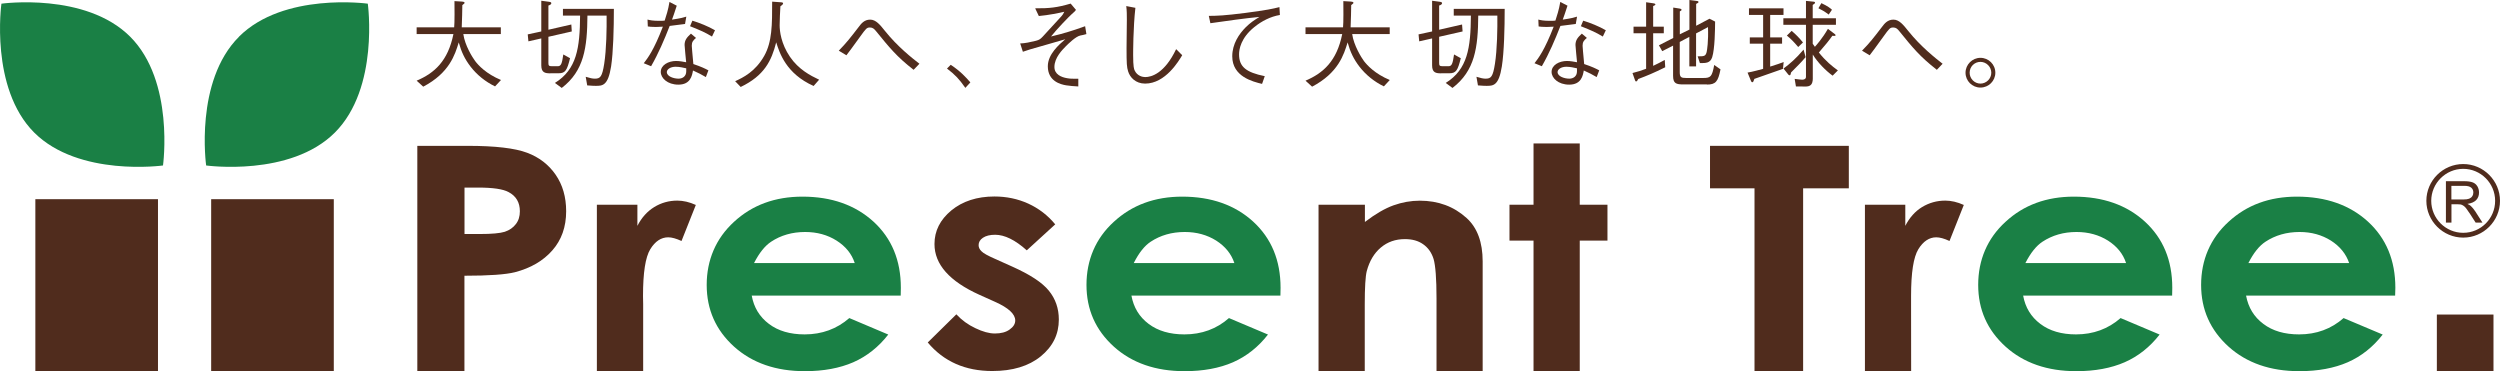 <?xml version="1.0" encoding="UTF-8"?><svg id="b" xmlns="http://www.w3.org/2000/svg" width="333.74" height="49.55" viewBox="0 0 333.74 49.55"><defs><style>.d{fill:#1a8045;}.e{fill:#502c1d;}</style></defs><g id="c"><path class="e" d="M66.08,11.53c-1.27-.62-2.39-1.51-3.25-2.62-.79-1.03-1.23-1.96-1.59-3.25-.5,1.64-1.24,4.07-4.74,5.91l-.88-.8c2.38-1.01,4.18-2.62,4.91-6.22h-4.91v-.9h5.01c.03-.45.05-.79.05-1.74,0-.63,0-1.12-.01-1.76l1.01.06c.09,0,.34.03.34.17,0,.05-.05.12-.3.3-.01,1.2-.03,1.38-.08,2.97h5.22v.9h-5.01c.21,1.51,1.23,3.14,1.58,3.6.42.56,1.46,1.7,3.45,2.53l-.79.85Z"/><path class="e" d="M73.48,9.79c-.71,0-1.22-.09-1.22-1.06v-3.6l-1.72.39-.09-.93,1.81-.39V.1l1.05.14c.09.01.29.04.29.18,0,.16-.17.25-.39.32v3.23l3.06-.7.06.93-3.12.71v3.49c0,.35.06.44.48.44h.76c.45,0,.57-.32.75-1.57l.9.5c-.4,1.6-.62,2.01-1.51,2.01h-1.11ZM81.95,1.17c0,2.58-.08,5.81-.37,7.7-.41,2.59-1.16,2.59-2.05,2.59-.04,0-.56,0-1.14-.06l-.2-1.15c.62.18.87.25,1.23.25.72,0,.97-.26,1.24-1.99.3-1.9.34-4.73.32-6.43h-2.56c-.03,4.26-.44,7.37-3.43,9.66l-.91-.67c2.92-1.81,3.33-4.67,3.36-8.99h-2.29v-.9h6.79Z"/><path class="e" d="M90.34.77c-.35,1.08-.39,1.19-.63,1.85,1.27-.19,1.59-.3,1.91-.4l-.17.98c-.41.06-1.37.18-2.05.26-.72,1.85-1.5,3.67-2.48,5.38l-.98-.4c.53-.68,1.35-1.75,2.55-4.88-.14,0-.8.04-.93.04-.58,0-.88-.04-1.08-.07l-.04-.92c.34.09.7.17,1.58.17.32,0,.45,0,.71-.03.19-.58.48-1.45.64-2.49l.97.5ZM92.93,5.05c-.41.35-.58.55-.58,1.06,0,.21.08.98.21,2.44,1.07.36,1.51.58,2.01.84l-.34.9c-.62-.37-.98-.54-1.72-.88-.12.7-.34,1.89-1.95,1.89-1.46,0-2.35-.88-2.35-1.7,0-.91,1.01-1.46,2.05-1.46.45,0,.95.1,1.34.17-.03-.36-.21-2.04-.21-2.3,0-.67.32-1.03.85-1.52l.67.57ZM90.2,8.91c-.7,0-1.18.34-1.18.71,0,.59.93.88,1.56.88.53,0,1.03-.3,1.03-.98v-.4c-.37-.08-.9-.21-1.42-.21ZM92.43,2.76c.93.28,2.13.76,3.02,1.28l-.4.84c-.96-.58-1.48-.8-2.93-1.38l.31-.74Z"/><path class="e" d="M108.6,11.47c-3.67-1.64-4.54-4.42-4.98-5.82-.63,2.49-1.6,4.45-4.74,5.96l-.74-.77c1.05-.48,2.69-1.27,3.88-3.38,1.06-1.88,1.06-4.17,1.06-7.24l1.11.08c.22.01.35.04.35.15,0,.13-.13.22-.36.39-.04.36-.1,2.16-.1,2.54,0,.76.18,2.45,1.38,4.21,1.16,1.69,2.71,2.49,3.89,3.05l-.74.84Z"/><path class="e" d="M111.98,6.76c1.04-1.07,1.52-1.69,2.66-3.17.32-.43.74-.97,1.52-.97s1.33.7,1.98,1.51c1.67,2.09,3.64,3.64,4.6,4.38l-.78.81c-2.26-1.76-3.26-3.01-4.97-5.11-.29-.36-.48-.54-.85-.54-.43,0-.52.12-1.33,1.24-1.21,1.67-1.34,1.85-1.82,2.47l-1.01-.61Z"/><path class="e" d="M126.92,8.65c1.3.86,2.05,1.69,2.62,2.35l-.67.73c-.81-1.16-1.35-1.74-2.45-2.58l.5-.5Z"/><path class="e" d="M138.19,1.11c1.96.01,2.92-.1,4.74-.63l.71.84c-.14.19-.18.23-.57.57-.36.31-2.09,2.11-2.76,2.98.39-.09.85-.22,1.27-.32,1.57-.43,2.7-.84,3.28-1.05l.17,1.05c-.35.1-.49.13-.81.19-.62.13-1.6,1.1-1.95,1.45-.45.46-1.51,1.51-1.51,2.75,0,.99.91,1.37,1.7,1.5.39.07.67.08,1.49.07v1.03c-.63-.04-1.09-.06-1.63-.15-.71-.12-2.44-.53-2.44-2.54,0-1.61,1.5-2.9,2.33-3.61-.74.23-4.02,1.15-4.69,1.35-.26.08-.46.14-.97.32l-.36-1.11c.61-.01,1.39-.18,2.12-.36.45-.12.58-.23.88-.54,1.15-1.25,1.27-1.38,2.36-2.57.36-.39.4-.49.53-.76-.63.15-2.08.45-3.4.57l-.48-1.01Z"/><path class="e" d="M151.57,1.05c-.3,2.62-.3,6-.3,6.3,0,1.59.12,1.86.19,2.03.34.77,1.09.91,1.42.91.83,0,2.58-.48,4.13-3.73l.81.81c-.46.77-2.24,3.79-4.95,3.79-1.28,0-2.03-.84-2.27-1.63-.18-.58-.21-1.01-.21-3.12,0-.61.04-3.24.04-3.78,0-.58,0-1.24-.08-1.82l1.2.23Z"/><path class="e" d="M161.38,2.12c1.16-.01,2-.03,4.91-.4,2.88-.38,3.59-.54,4.51-.77l.06,1.05c-1.25.21-2.42.81-3.41,1.61-1.82,1.47-2.04,2.98-2.04,3.65,0,1.65.93,2.4,3.43,2.91l-.36,1.03c-1.25-.3-3.98-.98-3.98-3.68,0-1.65.9-2.98,1.81-3.89.6-.59,1.09-.92,1.82-1.37-1.9.18-4.4.53-6.55.84l-.21-.98Z"/><path class="e" d="M184.74,11.53c-1.27-.62-2.39-1.51-3.25-2.62-.79-1.03-1.23-1.96-1.59-3.25-.5,1.64-1.24,4.07-4.74,5.91l-.88-.8c2.37-1.01,4.18-2.62,4.9-6.22h-4.9v-.9h5.01c.03-.45.05-.79.05-1.74,0-.63,0-1.12-.01-1.76l1.01.06c.09,0,.34.03.34.17,0,.05-.05.12-.3.3-.01,1.2-.03,1.38-.08,2.97h5.22v.9h-5.01c.21,1.51,1.23,3.14,1.57,3.6.43.56,1.46,1.7,3.45,2.53l-.79.85Z"/><path class="e" d="M192.39,9.79c-.71,0-1.21-.09-1.21-1.06v-3.6l-1.72.39-.09-.93,1.81-.39V.1l1.05.14c.09.01.28.04.28.18,0,.16-.17.25-.39.32v3.23l3.06-.7.07.93-3.13.71v3.49c0,.35.06.44.48.44h.76c.45,0,.57-.32.75-1.57l.9.5c-.4,1.6-.62,2.01-1.51,2.01h-1.11ZM200.87,1.17c0,2.58-.08,5.81-.38,7.7-.41,2.59-1.16,2.59-2.05,2.59-.04,0-.56,0-1.14-.06l-.2-1.15c.62.18.87.25,1.23.25.72,0,.97-.26,1.24-1.99.3-1.9.34-4.73.32-6.43h-2.55c-.03,4.26-.44,7.37-3.44,9.66l-.9-.67c2.92-1.81,3.33-4.67,3.36-8.99h-2.29v-.9h6.79Z"/><path class="e" d="M209.25.77c-.35,1.08-.39,1.19-.63,1.85,1.27-.19,1.59-.3,1.91-.4l-.17.98c-.41.06-1.37.18-2.05.26-.72,1.85-1.5,3.67-2.48,5.38l-.98-.4c.53-.68,1.35-1.75,2.56-4.88-.14,0-.8.04-.93.04-.58,0-.88-.04-1.08-.07l-.04-.92c.34.09.7.17,1.57.17.32,0,.45,0,.71-.03.19-.58.48-1.45.65-2.49l.97.5ZM211.85,5.05c-.41.35-.58.55-.58,1.06,0,.21.08.98.21,2.44,1.07.36,1.51.58,2.01.84l-.34.9c-.62-.37-.98-.54-1.72-.88-.12.7-.34,1.89-1.95,1.89-1.46,0-2.35-.88-2.35-1.7,0-.91,1.01-1.46,2.06-1.46.45,0,.95.1,1.34.17-.03-.36-.21-2.04-.21-2.3,0-.67.32-1.03.85-1.52l.67.57ZM209.11,8.91c-.7,0-1.18.34-1.18.71,0,.59.93.88,1.56.88.53,0,1.03-.3,1.03-.98v-.4c-.37-.08-.9-.21-1.42-.21ZM211.35,2.76c.93.28,2.13.76,3.02,1.28l-.4.84c-.96-.58-1.49-.8-2.93-1.38l.31-.74Z"/><path class="e" d="M218.69,10.56c-.1.21-.17.31-.27.31-.09,0-.12-.05-.18-.24l-.31-.88c.85-.22,1.16-.32,1.82-.57v-4.74h-1.68v-.88h1.68V.3l.96.14c.1.01.28.05.28.15,0,.09-.11.14-.3.22v2.75h1.42v.88h-1.42v4.35c.54-.25.98-.48,1.55-.79l.06.98c-1.49.74-2.48,1.15-3.61,1.57ZM227.87,11.27h-3.14c-.97,0-1.38-.12-1.38-1.15v-4.03l-1.45.74-.44-.78,1.91-.98V1.01l.83.13c.05.01.28.04.28.17,0,.08-.06.11-.23.21v3.06l1.28-.63V0l.94.12c.12.01.27.03.27.14,0,.1-.06.14-.31.26v2.92l1.78-.94.75.38c-.01,1.02-.03,3.62-.39,4.76-.26.79-.85.79-1.64.78l-.3-.9c.85,0,1.05,0,1.2-.57.06-.26.25-1.43.18-3.33l-1.59.84v4.4h-.9v-3.94l-1.28.68v4.06c0,.66.21.75.84.75h2.3c.99,0,1.17-.17,1.46-1.74l.84.59c-.32,1.64-.65,2.03-1.82,2.03Z"/><path class="e" d="M238.02,9.19c-.61.22-3.28,1.14-3.82,1.34-.1.3-.15.45-.28.45-.08,0-.13-.1-.16-.15l-.47-1.14c.65-.1,1.89-.45,2.08-.5v-3.36h-1.78v-.84h1.78v-3h-1.89v-.88h4.61v.88h-1.78v3h1.59v.84h-1.59v3.06c.96-.31,1.3-.41,1.8-.61l-.09.9ZM244.66,10.11c-.94-.68-2.01-1.77-2.66-2.83v3.23c0,.28-.05.77-.43.94-.25.12-.35.12-1.82.09l-.17-1.01c.43.05.83.11,1,.11.22,0,.51-.08.51-.38V3.31h-3.02v-.87h3.02V.12l.99.1c.06.01.22.01.22.13,0,.09-.07.16-.31.31v1.78h3.1v.87h-3.1v2.53c.18.27.21.31.29.41.23-.26.99-1.1,1.74-2.4l.92.7c.08.05.1.12.1.15,0,.12-.12.1-.43.08-.46.65-.87,1.16-1.8,2.23.93,1.16,1.74,1.81,2.54,2.39l-.71.71ZM239.1,9.68c-.05.24-.08.37-.19.37-.11,0-.18-.09-.23-.16l-.59-.74c.82-.61,1.66-1.32,2.68-2.53l.27,1.01c-.52.62-1,1.1-1.94,2.04ZM240.05,6.27c-.61-.72-1.01-1.11-1.51-1.52l.64-.63c.61.52,1.03.96,1.51,1.55l-.64.61ZM244.12,1.94c-.54-.41-.94-.63-1.37-.84l.4-.68c.93.44,1.24.72,1.41.88l-.44.65Z"/><path class="e" d="M248.58,6.76c1.05-1.07,1.52-1.69,2.66-3.17.32-.43.74-.97,1.52-.97s1.33.7,1.98,1.51c1.67,2.09,3.64,3.64,4.59,4.38l-.77.81c-2.26-1.76-3.27-3.01-4.97-5.11-.28-.36-.48-.54-.85-.54-.43,0-.52.12-1.33,1.24-1.21,1.67-1.34,1.85-1.82,2.47l-1.01-.61Z"/><path class="e" d="M266.37,9.71c0,1.09-.89,1.98-1.99,1.98s-1.99-.89-1.99-1.98.9-1.99,1.99-1.99,1.99.88,1.99,1.99ZM262.94,9.71c0,.79.65,1.45,1.44,1.45s1.45-.66,1.45-1.45-.66-1.45-1.45-1.45-1.44.63-1.44,1.45Z"/><path class="e" d="M326.52,29.72v-5.53h2.45c.5,0,.87.06,1.13.16.25.09.46.27.62.52.15.26.22.53.22.84,0,.39-.12.72-.37.99-.26.27-.65.44-1.18.52.19.08.34.18.45.27.2.19.41.44.6.73l.96,1.5h-.91l-.74-1.15c-.22-.33-.4-.58-.53-.76-.14-.17-.27-.3-.38-.36-.1-.07-.22-.12-.33-.15-.08,0-.22-.03-.41-.03h-.84v2.45h-.74ZM327.25,26.63h1.58c.33,0,.59-.03.78-.1.18-.08.33-.18.42-.33.11-.16.15-.32.15-.5,0-.26-.08-.47-.27-.64-.2-.17-.5-.25-.9-.25h-1.76v1.82Z"/><path class="e" d="M323.91,26.81c0,2.69,2.21,4.91,4.92,4.91s4.91-2.22,4.91-4.91-2.21-4.91-4.91-4.91-4.92,2.2-4.92,4.91ZM324.56,26.81c0-2.35,1.93-4.27,4.27-4.27s4.26,1.91,4.26,4.27-1.91,4.27-4.26,4.27-4.27-1.92-4.27-4.27Z"/><polygon class="e" points="21.09 26.59 4.72 26.59 4.72 49.55 21.09 49.55 21.09 26.59 21.09 26.59"/><polygon class="e" points="28.19 26.59 28.19 49.55 44.56 49.55 44.56 26.59 28.19 26.59 28.19 26.59"/><path class="d" d="M17.38,4.9c5.95,5.95,4.38,17.19,4.38,17.19,0,0-11.23,1.56-17.2-4.4C-1.38,11.73.19.49.19.49.19.49,11.41-1.07,17.38,4.9h0Z"/><path class="d" d="M31.91,4.9c-5.97,5.95-4.39,17.19-4.39,17.19,0,0,11.24,1.56,17.19-4.4C50.66,11.73,49.1.49,49.1.49c0,0-11.23-1.56-17.2,4.41h0Z"/><path class="e" d="M55.71,19.47h6.75c3.65,0,6.28.31,7.9.92,1.61.6,2.89,1.59,3.82,2.94.93,1.35,1.4,2.97,1.4,4.87,0,2.09-.62,3.84-1.85,5.23-1.22,1.39-2.88,2.36-4.99,2.91-1.23.31-3.47.47-6.74.47v12.74h-6.29v-30.07h0ZM62.01,31.24h2.04c1.59,0,2.71-.1,3.34-.3.63-.21,1.12-.56,1.47-1.02.37-.47.54-1.04.54-1.72,0-1.17-.5-2.03-1.51-2.56-.73-.4-2.09-.6-4.07-.6h-1.81v6.2h0Z"/><path class="e" d="M79.69,27.33h5.4v2.82c.56-1.1,1.32-1.94,2.25-2.51.93-.57,1.96-.86,3.08-.86.78,0,1.62.19,2.47.58l-1.91,4.81c-.72-.33-1.31-.49-1.77-.49-.95,0-1.75.53-2.4,1.59-.65,1.06-.97,3.14-.97,6.24l.02,1.08v8.96h-6.18v-22.21h0Z"/><path class="e" d="M140.88,29.94l-3.81,3.48c-1.55-1.39-2.96-2.08-4.23-2.08-.69,0-1.23.14-1.62.4-.39.26-.58.59-.58.98,0,.3.12.57.38.82.24.26.86.6,1.84,1.03l2.25,1.01c2.39,1.07,4.02,2.13,4.91,3.23.89,1.09,1.33,2.38,1.33,3.85,0,1.97-.8,3.59-2.41,4.91-1.61,1.31-3.77,1.96-6.48,1.96-3.59,0-6.47-1.26-8.61-3.81l3.82-3.76c.72.78,1.56,1.39,2.54,1.85.98.47,1.84.71,2.6.71.82,0,1.48-.17,1.97-.53.5-.35.75-.75.75-1.21,0-.85-.9-1.69-2.7-2.49l-2.09-.94c-3.99-1.8-5.99-4.06-5.99-6.77,0-1.76.75-3.24,2.25-4.49,1.5-1.23,3.43-1.86,5.75-1.86,1.6,0,3.11.31,4.52.95,1.41.65,2.6,1.56,3.59,2.76h0Z"/><path class="d" d="M170.94,39.46h-19.9c.29,1.59,1.05,2.84,2.3,3.78,1.25.94,2.84,1.4,4.78,1.4,2.3,0,4.3-.73,5.94-2.18l5.21,2.2c-1.3,1.67-2.86,2.9-4.67,3.7-1.81.79-3.97,1.19-6.46,1.19-3.87,0-7.02-1.09-9.45-3.28-2.43-2.2-3.65-4.94-3.65-8.24s1.21-6.2,3.65-8.42c2.43-2.24,5.47-3.36,9.13-3.36,3.88,0,7.05,1.12,9.48,3.34,2.43,2.23,3.65,5.17,3.65,8.83l-.02,1.06h0ZM164.78,35.11c-.41-1.23-1.22-2.22-2.42-2.99-1.21-.76-2.61-1.15-4.2-1.15-1.73,0-3.25.44-4.55,1.3-.82.54-1.57,1.48-2.26,2.85h13.44Z"/><path class="d" d="M120.25,39.46h-19.9c.29,1.59,1.05,2.84,2.3,3.78,1.24.94,2.83,1.4,4.77,1.4,2.3,0,4.3-.73,5.96-2.18l5.2,2.2c-1.3,1.67-2.86,2.9-4.67,3.7-1.82.79-3.97,1.19-6.46,1.19-3.88,0-7.02-1.09-9.46-3.28-2.43-2.2-3.65-4.94-3.65-8.24s1.22-6.2,3.65-8.42c2.43-2.24,5.47-3.36,9.14-3.36,3.87,0,7.04,1.12,9.48,3.34,2.43,2.23,3.65,5.17,3.65,8.83l-.02,1.06h0ZM114.1,35.11c-.4-1.23-1.21-2.22-2.42-2.99-1.2-.76-2.6-1.15-4.2-1.15-1.72,0-3.25.44-4.54,1.3-.82.54-1.58,1.48-2.28,2.85h13.44Z"/><path class="e" d="M176.04,27.33h6.17v2.3c1.4-1.07,2.68-1.81,3.82-2.22,1.16-.41,2.31-.62,3.51-.62,2.45,0,4.54.77,6.24,2.31,1.44,1.3,2.15,3.25,2.15,5.79v14.66h-6.16v-9.71c0-2.64-.14-4.4-.39-5.26-.27-.87-.74-1.52-1.4-1.98-.65-.46-1.45-.68-2.43-.68-1.25,0-2.32.37-3.22,1.13-.9.76-1.51,1.8-1.87,3.13-.18.69-.27,2.19-.27,4.49v8.89h-6.17v-22.21h0Z"/><polygon class="e" points="204.72 19.15 210.89 19.15 210.89 27.33 214.59 27.33 214.59 32.12 210.89 32.12 210.89 49.54 204.72 49.54 204.72 32.12 201.51 32.12 201.51 27.33 204.72 27.33 204.72 19.15 204.72 19.15"/><polygon class="e" points="228.28 19.47 246.81 19.47 246.81 25.14 240.71 25.14 240.71 49.54 234.22 49.54 234.22 25.14 228.28 25.14 228.28 19.47 228.28 19.47"/><path class="e" d="M248.96,27.33h5.39v2.82c.56-1.1,1.31-1.94,2.24-2.51.95-.57,1.97-.86,3.1-.86.78,0,1.61.19,2.47.58l-1.91,4.81c-.71-.33-1.3-.49-1.77-.49-.93,0-1.74.53-2.39,1.59-.65,1.06-.97,3.14-.97,6.24v1.08s.01,8.96.01,8.96h-6.17v-22.21h0Z"/><path class="d" d="M289.98,39.46h-19.9c.29,1.59,1.05,2.84,2.3,3.78,1.24.94,2.83,1.4,4.76,1.4,2.3,0,4.29-.73,5.95-2.18l5.21,2.2c-1.3,1.67-2.85,2.9-4.67,3.7-1.81.79-3.96,1.19-6.46,1.19-3.86,0-7.01-1.09-9.44-3.28-2.43-2.2-3.65-4.94-3.65-8.24s1.21-6.2,3.65-8.42c2.42-2.24,5.47-3.36,9.12-3.36,3.9,0,7.06,1.12,9.49,3.34,2.43,2.23,3.65,5.17,3.65,8.83l-.02,1.06h0ZM283.82,35.11c-.4-1.23-1.21-2.22-2.41-2.99-1.21-.76-2.61-1.15-4.2-1.15-1.74,0-3.24.44-4.55,1.3-.82.54-1.58,1.48-2.28,2.85h13.44Z"/><path class="d" d="M319.74,39.46h-19.9c.3,1.59,1.05,2.84,2.31,3.78,1.24.94,2.83,1.4,4.77,1.4,2.31,0,4.29-.73,5.94-2.18l5.22,2.2c-1.3,1.67-2.85,2.9-4.67,3.7-1.81.79-3.96,1.19-6.46,1.19-3.86,0-7.02-1.09-9.45-3.28-2.43-2.2-3.66-4.94-3.66-8.24s1.22-6.2,3.66-8.42c2.43-2.24,5.47-3.36,9.13-3.36,3.89,0,7.06,1.12,9.49,3.34,2.43,2.23,3.65,5.17,3.65,8.83l-.03,1.06h0ZM313.6,35.11c-.42-1.23-1.23-2.22-2.43-2.99-1.21-.76-2.6-1.15-4.18-1.15-1.74,0-3.26.44-4.56,1.3-.82.54-1.59,1.48-2.28,2.85h13.45Z"/><polygon class="e" points="332.87 41.99 325.31 41.99 325.31 49.54 332.87 49.54 332.87 41.99 332.87 41.99"/></g></svg>